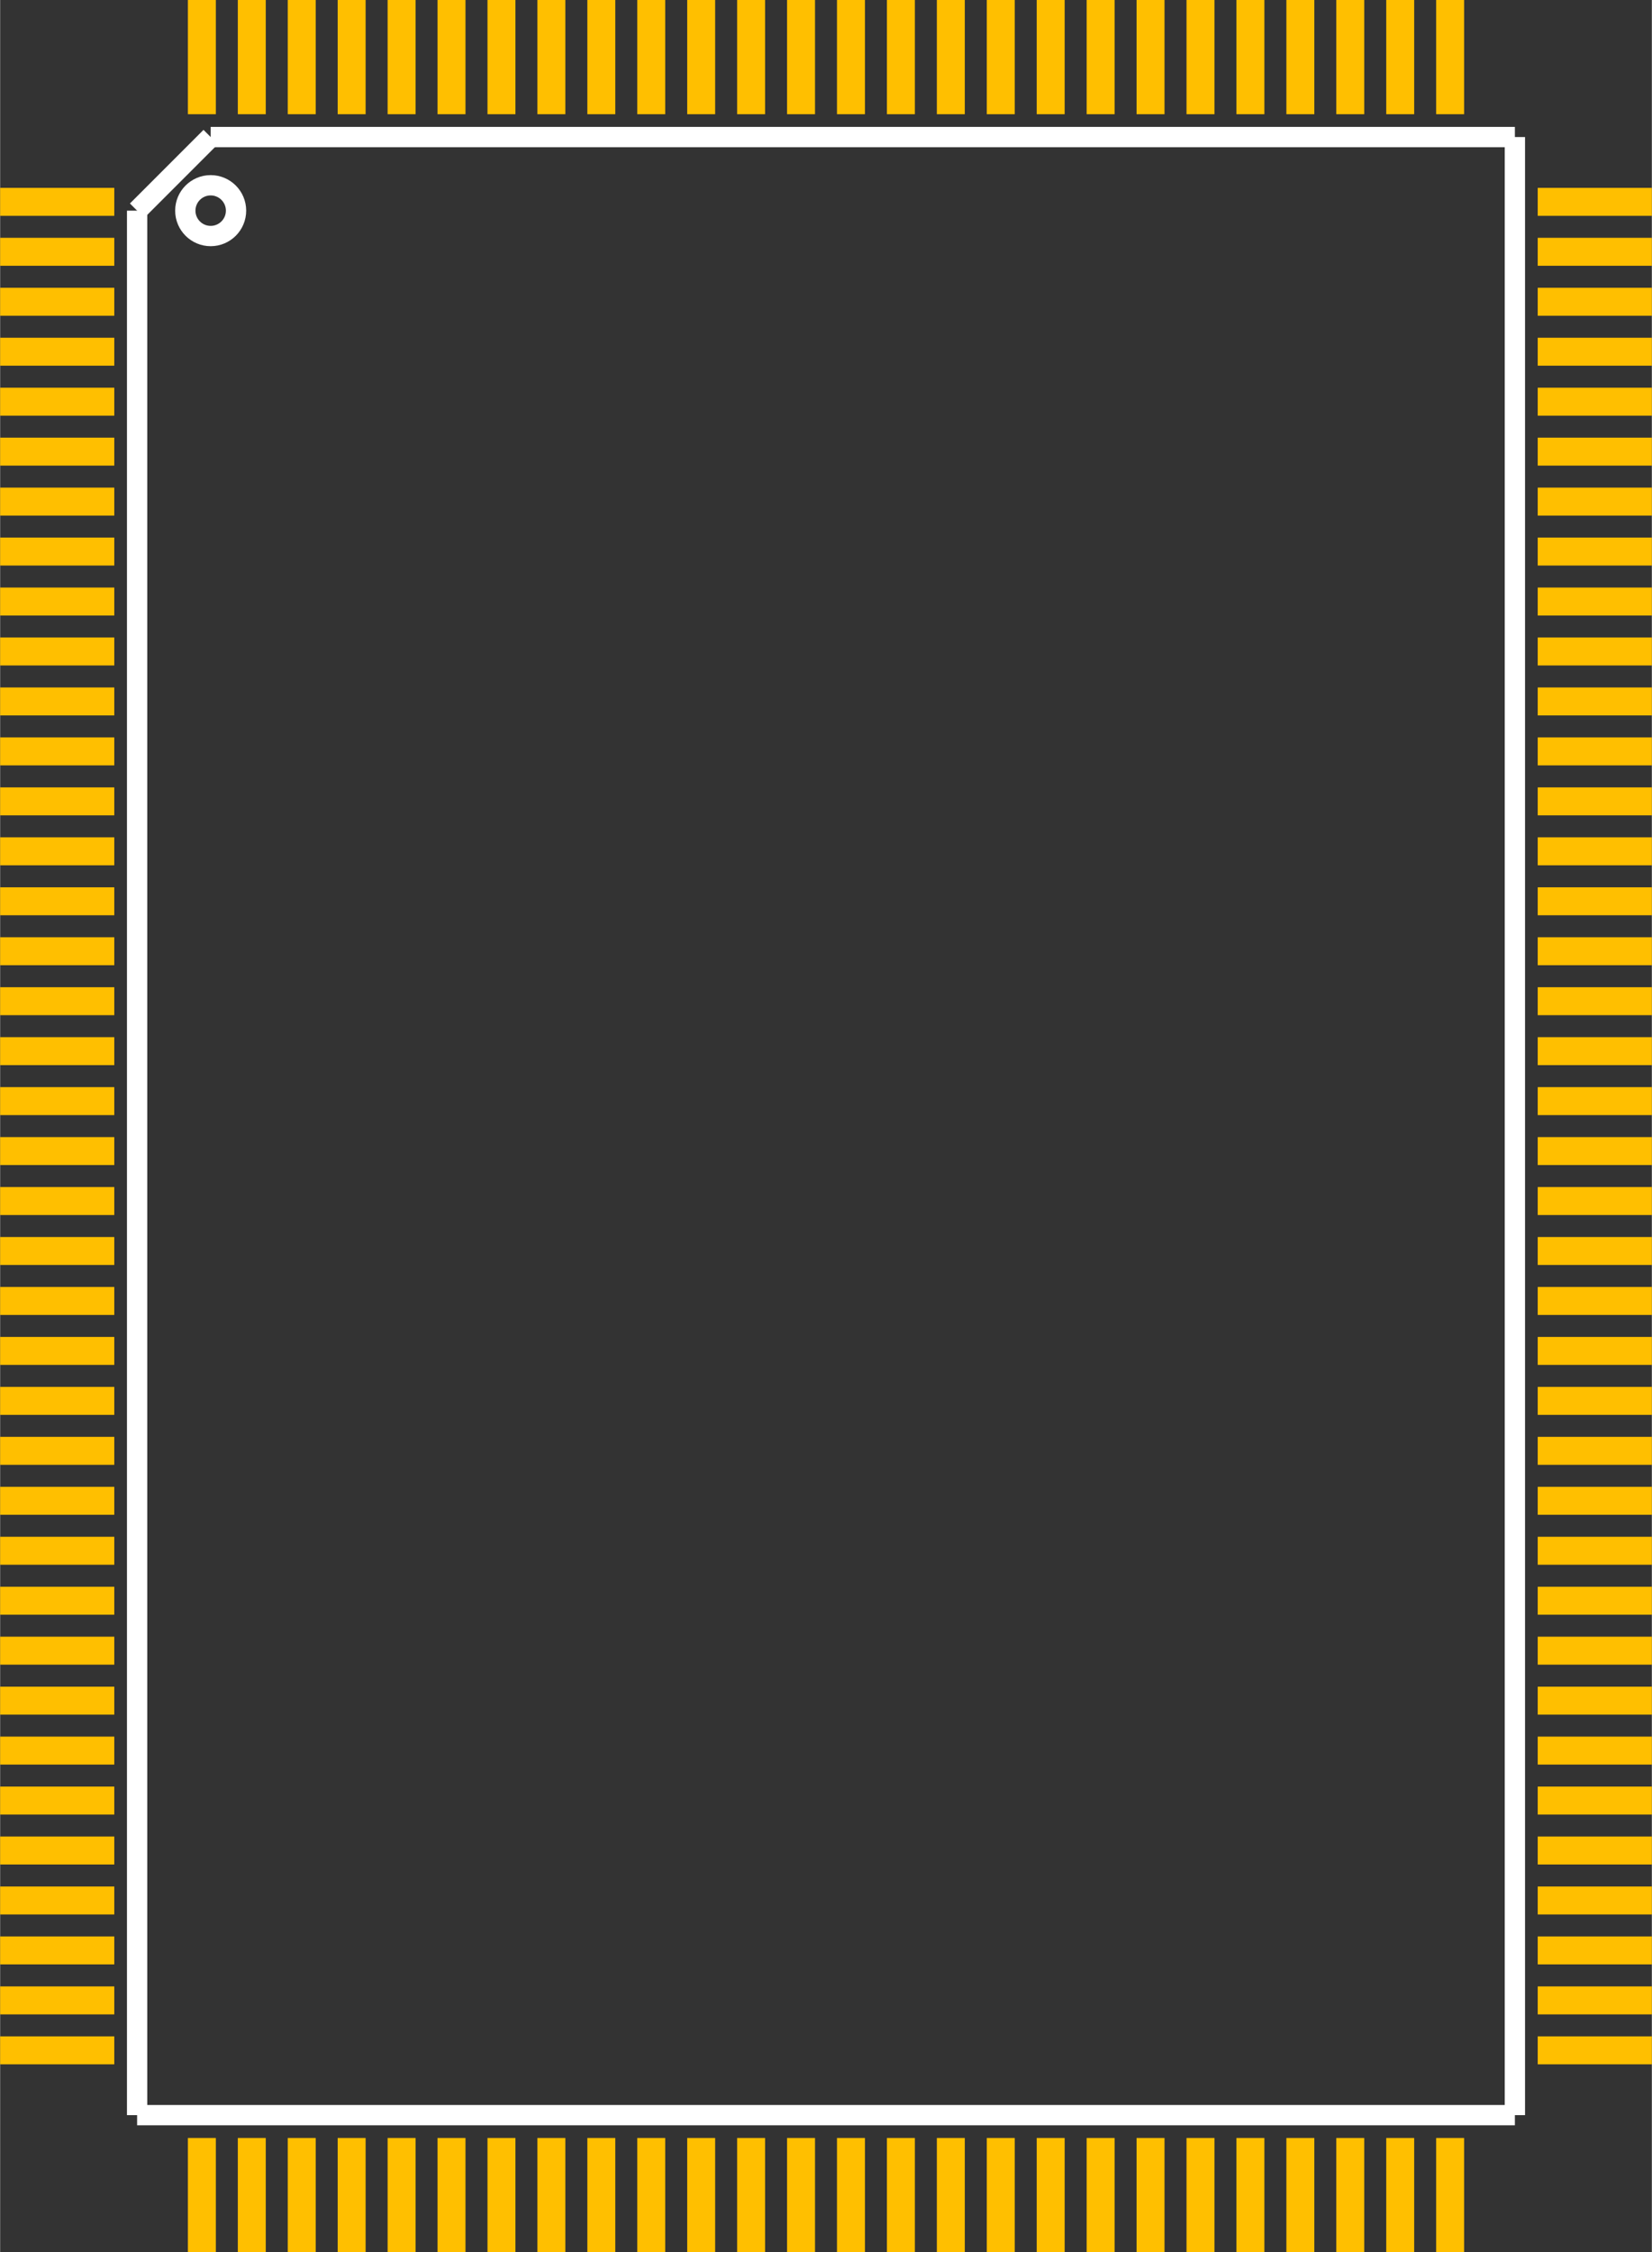 <?xml version="1.0" encoding="UTF-8" standalone="no"?> <svg xmlns:svg="http://www.w3.org/2000/svg" xmlns="http://www.w3.org/2000/svg" version="1.2" baseProfile="tiny" x="0in" y="0in" width="0.651in" height="0.887in" viewBox="0 0 65118 88740" ><rect x="0" y="0" width="65118" height="88740" fill="#333333" stroke="none"/><title>LQFP128_R.fp</title><desc>Geda footprint file 'LQFP128_R.fp' converted by Fritzing</desc><g id="copper1">
 <line fill="none" connectorname="1" stroke="#ffbf00" stroke-linejoin="miter" stroke-linecap="square" id="connector0pad" y1="7953" x1="551" y2="7953" stroke-width="1102" x2="3949"/>
 <line fill="none" connectorname="2" stroke="#ffbf00" stroke-linejoin="miter" stroke-linecap="square" id="connector1pad" y1="9921" x1="551" y2="9921" stroke-width="1102" x2="3949"/>
 <line fill="none" connectorname="3" stroke="#ffbf00" stroke-linejoin="miter" stroke-linecap="square" id="connector2pad" y1="11890" x1="551" y2="11890" stroke-width="1102" x2="3949"/>
 <line fill="none" connectorname="4" stroke="#ffbf00" stroke-linejoin="miter" stroke-linecap="square" id="connector3pad" y1="13858" x1="551" y2="13858" stroke-width="1102" x2="3949"/>
 <line fill="none" connectorname="5" stroke="#ffbf00" stroke-linejoin="miter" stroke-linecap="square" id="connector4pad" y1="15827" x1="551" y2="15827" stroke-width="1102" x2="3949"/>
 <line fill="none" connectorname="6" stroke="#ffbf00" stroke-linejoin="miter" stroke-linecap="square" id="connector5pad" y1="17795" x1="551" y2="17795" stroke-width="1102" x2="3949"/>
 <line fill="none" connectorname="7" stroke="#ffbf00" stroke-linejoin="miter" stroke-linecap="square" id="connector6pad" y1="19764" x1="551" y2="19764" stroke-width="1102" x2="3949"/>
 <line fill="none" connectorname="8" stroke="#ffbf00" stroke-linejoin="miter" stroke-linecap="square" id="connector7pad" y1="21732" x1="551" y2="21732" stroke-width="1102" x2="3949"/>
 <line fill="none" connectorname="9" stroke="#ffbf00" stroke-linejoin="miter" stroke-linecap="square" id="connector8pad" y1="23701" x1="551" y2="23701" stroke-width="1102" x2="3949"/>
 <line fill="none" connectorname="10" stroke="#ffbf00" stroke-linejoin="miter" stroke-linecap="square" id="connector9pad" y1="25669" x1="551" y2="25669" stroke-width="1102" x2="3949"/>
 <line fill="none" connectorname="11" stroke="#ffbf00" stroke-linejoin="miter" stroke-linecap="square" id="connector10pad" y1="27638" x1="551" y2="27638" stroke-width="1102" x2="3949"/>
 <line fill="none" connectorname="12" stroke="#ffbf00" stroke-linejoin="miter" stroke-linecap="square" id="connector11pad" y1="29606" x1="551" y2="29606" stroke-width="1102" x2="3949"/>
 <line fill="none" connectorname="13" stroke="#ffbf00" stroke-linejoin="miter" stroke-linecap="square" id="connector12pad" y1="31575" x1="551" y2="31575" stroke-width="1102" x2="3949"/>
 <line fill="none" connectorname="14" stroke="#ffbf00" stroke-linejoin="miter" stroke-linecap="square" id="connector13pad" y1="33543" x1="551" y2="33543" stroke-width="1102" x2="3949"/>
 <line fill="none" connectorname="15" stroke="#ffbf00" stroke-linejoin="miter" stroke-linecap="square" id="connector14pad" y1="35512" x1="551" y2="35512" stroke-width="1102" x2="3949"/>
 <line fill="none" connectorname="16" stroke="#ffbf00" stroke-linejoin="miter" stroke-linecap="square" id="connector15pad" y1="37480" x1="551" y2="37480" stroke-width="1102" x2="3949"/>
 <line fill="none" connectorname="17" stroke="#ffbf00" stroke-linejoin="miter" stroke-linecap="square" id="connector16pad" y1="39449" x1="551" y2="39449" stroke-width="1102" x2="3949"/>
 <line fill="none" connectorname="18" stroke="#ffbf00" stroke-linejoin="miter" stroke-linecap="square" id="connector17pad" y1="41417" x1="551" y2="41417" stroke-width="1102" x2="3949"/>
 <line fill="none" connectorname="19" stroke="#ffbf00" stroke-linejoin="miter" stroke-linecap="square" id="connector18pad" y1="43386" x1="551" y2="43386" stroke-width="1102" x2="3949"/>
 <line fill="none" connectorname="20" stroke="#ffbf00" stroke-linejoin="miter" stroke-linecap="square" id="connector19pad" y1="45354" x1="551" y2="45354" stroke-width="1102" x2="3949"/>
 <line fill="none" connectorname="21" stroke="#ffbf00" stroke-linejoin="miter" stroke-linecap="square" id="connector20pad" y1="47323" x1="551" y2="47323" stroke-width="1102" x2="3949"/>
 <line fill="none" connectorname="22" stroke="#ffbf00" stroke-linejoin="miter" stroke-linecap="square" id="connector21pad" y1="49291" x1="551" y2="49291" stroke-width="1102" x2="3949"/>
 <line fill="none" connectorname="23" stroke="#ffbf00" stroke-linejoin="miter" stroke-linecap="square" id="connector22pad" y1="51260" x1="551" y2="51260" stroke-width="1102" x2="3949"/>
 <line fill="none" connectorname="24" stroke="#ffbf00" stroke-linejoin="miter" stroke-linecap="square" id="connector23pad" y1="53228" x1="551" y2="53228" stroke-width="1102" x2="3949"/>
 <line fill="none" connectorname="25" stroke="#ffbf00" stroke-linejoin="miter" stroke-linecap="square" id="connector24pad" y1="55197" x1="551" y2="55197" stroke-width="1102" x2="3949"/>
 <line fill="none" connectorname="26" stroke="#ffbf00" stroke-linejoin="miter" stroke-linecap="square" id="connector25pad" y1="57165" x1="551" y2="57165" stroke-width="1102" x2="3949"/>
 <line fill="none" connectorname="27" stroke="#ffbf00" stroke-linejoin="miter" stroke-linecap="square" id="connector26pad" y1="59134" x1="551" y2="59134" stroke-width="1102" x2="3949"/>
 <line fill="none" connectorname="28" stroke="#ffbf00" stroke-linejoin="miter" stroke-linecap="square" id="connector27pad" y1="61102" x1="551" y2="61102" stroke-width="1102" x2="3949"/>
 <line fill="none" connectorname="29" stroke="#ffbf00" stroke-linejoin="miter" stroke-linecap="square" id="connector28pad" y1="63071" x1="551" y2="63071" stroke-width="1102" x2="3949"/>
 <line fill="none" connectorname="30" stroke="#ffbf00" stroke-linejoin="miter" stroke-linecap="square" id="connector29pad" y1="65039" x1="551" y2="65039" stroke-width="1102" x2="3949"/>
 <line fill="none" connectorname="31" stroke="#ffbf00" stroke-linejoin="miter" stroke-linecap="square" id="connector30pad" y1="67008" x1="551" y2="67008" stroke-width="1102" x2="3949"/>
 <line fill="none" connectorname="32" stroke="#ffbf00" stroke-linejoin="miter" stroke-linecap="square" id="connector31pad" y1="68976" x1="551" y2="68976" stroke-width="1102" x2="3949"/>
 <line fill="none" connectorname="33" stroke="#ffbf00" stroke-linejoin="miter" stroke-linecap="square" id="connector32pad" y1="70945" x1="551" y2="70945" stroke-width="1102" x2="3949"/>
 <line fill="none" connectorname="34" stroke="#ffbf00" stroke-linejoin="miter" stroke-linecap="square" id="connector33pad" y1="72913" x1="551" y2="72913" stroke-width="1102" x2="3949"/>
 <line fill="none" connectorname="35" stroke="#ffbf00" stroke-linejoin="miter" stroke-linecap="square" id="connector34pad" y1="74882" x1="551" y2="74882" stroke-width="1102" x2="3949"/>
 <line fill="none" connectorname="36" stroke="#ffbf00" stroke-linejoin="miter" stroke-linecap="square" id="connector35pad" y1="76850" x1="551" y2="76850" stroke-width="1102" x2="3949"/>
 <line fill="none" connectorname="37" stroke="#ffbf00" stroke-linejoin="miter" stroke-linecap="square" id="connector36pad" y1="78819" x1="551" y2="78819" stroke-width="1102" x2="3949"/>
 <line fill="none" connectorname="38" stroke="#ffbf00" stroke-linejoin="miter" stroke-linecap="square" id="connector37pad" y1="80787" x1="551" y2="80787" stroke-width="1102" x2="3949"/>
 <line fill="none" connectorname="39" stroke="#ffbf00" stroke-linejoin="miter" stroke-linecap="square" id="connector38pad" y1="88189" x1="7953" y2="84791" stroke-width="1102" x2="7953"/>
 <line fill="none" connectorname="40" stroke="#ffbf00" stroke-linejoin="miter" stroke-linecap="square" id="connector39pad" y1="88189" x1="9921" y2="84791" stroke-width="1102" x2="9921"/>
 <line fill="none" connectorname="41" stroke="#ffbf00" stroke-linejoin="miter" stroke-linecap="square" id="connector40pad" y1="88189" x1="11890" y2="84791" stroke-width="1102" x2="11890"/>
 <line fill="none" connectorname="42" stroke="#ffbf00" stroke-linejoin="miter" stroke-linecap="square" id="connector41pad" y1="88189" x1="13858" y2="84791" stroke-width="1102" x2="13858"/>
 <line fill="none" connectorname="43" stroke="#ffbf00" stroke-linejoin="miter" stroke-linecap="square" id="connector42pad" y1="88189" x1="15827" y2="84791" stroke-width="1102" x2="15827"/>
 <line fill="none" connectorname="44" stroke="#ffbf00" stroke-linejoin="miter" stroke-linecap="square" id="connector43pad" y1="88189" x1="17795" y2="84791" stroke-width="1102" x2="17795"/>
 <line fill="none" connectorname="45" stroke="#ffbf00" stroke-linejoin="miter" stroke-linecap="square" id="connector44pad" y1="88189" x1="19764" y2="84791" stroke-width="1102" x2="19764"/>
 <line fill="none" connectorname="46" stroke="#ffbf00" stroke-linejoin="miter" stroke-linecap="square" id="connector45pad" y1="88189" x1="21732" y2="84791" stroke-width="1102" x2="21732"/>
 <line fill="none" connectorname="47" stroke="#ffbf00" stroke-linejoin="miter" stroke-linecap="square" id="connector46pad" y1="88189" x1="23701" y2="84791" stroke-width="1102" x2="23701"/>
 <line fill="none" connectorname="48" stroke="#ffbf00" stroke-linejoin="miter" stroke-linecap="square" id="connector47pad" y1="88189" x1="25669" y2="84791" stroke-width="1102" x2="25669"/>
 <line fill="none" connectorname="49" stroke="#ffbf00" stroke-linejoin="miter" stroke-linecap="square" id="connector48pad" y1="88189" x1="27638" y2="84791" stroke-width="1102" x2="27638"/>
 <line fill="none" connectorname="50" stroke="#ffbf00" stroke-linejoin="miter" stroke-linecap="square" id="connector49pad" y1="88189" x1="29606" y2="84791" stroke-width="1102" x2="29606"/>
 <line fill="none" connectorname="51" stroke="#ffbf00" stroke-linejoin="miter" stroke-linecap="square" id="connector50pad" y1="88189" x1="31575" y2="84791" stroke-width="1102" x2="31575"/>
 <line fill="none" connectorname="52" stroke="#ffbf00" stroke-linejoin="miter" stroke-linecap="square" id="connector51pad" y1="88189" x1="33543" y2="84791" stroke-width="1102" x2="33543"/>
 <line fill="none" connectorname="53" stroke="#ffbf00" stroke-linejoin="miter" stroke-linecap="square" id="connector52pad" y1="88189" x1="35512" y2="84791" stroke-width="1102" x2="35512"/>
 <line fill="none" connectorname="54" stroke="#ffbf00" stroke-linejoin="miter" stroke-linecap="square" id="connector53pad" y1="88189" x1="37480" y2="84791" stroke-width="1102" x2="37480"/>
 <line fill="none" connectorname="55" stroke="#ffbf00" stroke-linejoin="miter" stroke-linecap="square" id="connector54pad" y1="88189" x1="39449" y2="84791" stroke-width="1102" x2="39449"/>
 <line fill="none" connectorname="56" stroke="#ffbf00" stroke-linejoin="miter" stroke-linecap="square" id="connector55pad" y1="88189" x1="41417" y2="84791" stroke-width="1102" x2="41417"/>
 <line fill="none" connectorname="57" stroke="#ffbf00" stroke-linejoin="miter" stroke-linecap="square" id="connector56pad" y1="88189" x1="43386" y2="84791" stroke-width="1102" x2="43386"/>
 <line fill="none" connectorname="58" stroke="#ffbf00" stroke-linejoin="miter" stroke-linecap="square" id="connector57pad" y1="88189" x1="45354" y2="84791" stroke-width="1102" x2="45354"/>
 <line fill="none" connectorname="59" stroke="#ffbf00" stroke-linejoin="miter" stroke-linecap="square" id="connector58pad" y1="88189" x1="47323" y2="84791" stroke-width="1102" x2="47323"/>
 <line fill="none" connectorname="60" stroke="#ffbf00" stroke-linejoin="miter" stroke-linecap="square" id="connector59pad" y1="88189" x1="49291" y2="84791" stroke-width="1102" x2="49291"/>
 <line fill="none" connectorname="61" stroke="#ffbf00" stroke-linejoin="miter" stroke-linecap="square" id="connector60pad" y1="88189" x1="51260" y2="84791" stroke-width="1102" x2="51260"/>
 <line fill="none" connectorname="62" stroke="#ffbf00" stroke-linejoin="miter" stroke-linecap="square" id="connector61pad" y1="88189" x1="53228" y2="84791" stroke-width="1102" x2="53228"/>
 <line fill="none" connectorname="63" stroke="#ffbf00" stroke-linejoin="miter" stroke-linecap="square" id="connector62pad" y1="88189" x1="55197" y2="84791" stroke-width="1102" x2="55197"/>
 <line fill="none" connectorname="64" stroke="#ffbf00" stroke-linejoin="miter" stroke-linecap="square" id="connector63pad" y1="88189" x1="57165" y2="84791" stroke-width="1102" x2="57165"/>
 <line fill="none" connectorname="65" stroke="#ffbf00" stroke-linejoin="miter" stroke-linecap="square" id="connector64pad" y1="80787" x1="64567" y2="80787" stroke-width="1102" x2="61169"/>
 <line fill="none" connectorname="66" stroke="#ffbf00" stroke-linejoin="miter" stroke-linecap="square" id="connector65pad" y1="78819" x1="64567" y2="78819" stroke-width="1102" x2="61169"/>
 <line fill="none" connectorname="67" stroke="#ffbf00" stroke-linejoin="miter" stroke-linecap="square" id="connector66pad" y1="76850" x1="64567" y2="76850" stroke-width="1102" x2="61169"/>
 <line fill="none" connectorname="68" stroke="#ffbf00" stroke-linejoin="miter" stroke-linecap="square" id="connector67pad" y1="74882" x1="64567" y2="74882" stroke-width="1102" x2="61169"/>
 <line fill="none" connectorname="69" stroke="#ffbf00" stroke-linejoin="miter" stroke-linecap="square" id="connector68pad" y1="72913" x1="64567" y2="72913" stroke-width="1102" x2="61169"/>
 <line fill="none" connectorname="70" stroke="#ffbf00" stroke-linejoin="miter" stroke-linecap="square" id="connector69pad" y1="70945" x1="64567" y2="70945" stroke-width="1102" x2="61169"/>
 <line fill="none" connectorname="71" stroke="#ffbf00" stroke-linejoin="miter" stroke-linecap="square" id="connector70pad" y1="68976" x1="64567" y2="68976" stroke-width="1102" x2="61169"/>
 <line fill="none" connectorname="72" stroke="#ffbf00" stroke-linejoin="miter" stroke-linecap="square" id="connector71pad" y1="67008" x1="64567" y2="67008" stroke-width="1102" x2="61169"/>
 <line fill="none" connectorname="73" stroke="#ffbf00" stroke-linejoin="miter" stroke-linecap="square" id="connector72pad" y1="65039" x1="64567" y2="65039" stroke-width="1102" x2="61169"/>
 <line fill="none" connectorname="74" stroke="#ffbf00" stroke-linejoin="miter" stroke-linecap="square" id="connector73pad" y1="63071" x1="64567" y2="63071" stroke-width="1102" x2="61169"/>
 <line fill="none" connectorname="75" stroke="#ffbf00" stroke-linejoin="miter" stroke-linecap="square" id="connector74pad" y1="61102" x1="64567" y2="61102" stroke-width="1102" x2="61169"/>
 <line fill="none" connectorname="76" stroke="#ffbf00" stroke-linejoin="miter" stroke-linecap="square" id="connector75pad" y1="59134" x1="64567" y2="59134" stroke-width="1102" x2="61169"/>
 <line fill="none" connectorname="77" stroke="#ffbf00" stroke-linejoin="miter" stroke-linecap="square" id="connector76pad" y1="57165" x1="64567" y2="57165" stroke-width="1102" x2="61169"/>
 <line fill="none" connectorname="78" stroke="#ffbf00" stroke-linejoin="miter" stroke-linecap="square" id="connector77pad" y1="55197" x1="64567" y2="55197" stroke-width="1102" x2="61169"/>
 <line fill="none" connectorname="79" stroke="#ffbf00" stroke-linejoin="miter" stroke-linecap="square" id="connector78pad" y1="53228" x1="64567" y2="53228" stroke-width="1102" x2="61169"/>
 <line fill="none" connectorname="80" stroke="#ffbf00" stroke-linejoin="miter" stroke-linecap="square" id="connector79pad" y1="51260" x1="64567" y2="51260" stroke-width="1102" x2="61169"/>
 <line fill="none" connectorname="81" stroke="#ffbf00" stroke-linejoin="miter" stroke-linecap="square" id="connector80pad" y1="49291" x1="64567" y2="49291" stroke-width="1102" x2="61169"/>
 <line fill="none" connectorname="82" stroke="#ffbf00" stroke-linejoin="miter" stroke-linecap="square" id="connector81pad" y1="47323" x1="64567" y2="47323" stroke-width="1102" x2="61169"/>
 <line fill="none" connectorname="83" stroke="#ffbf00" stroke-linejoin="miter" stroke-linecap="square" id="connector82pad" y1="45354" x1="64567" y2="45354" stroke-width="1102" x2="61169"/>
 <line fill="none" connectorname="84" stroke="#ffbf00" stroke-linejoin="miter" stroke-linecap="square" id="connector83pad" y1="43386" x1="64567" y2="43386" stroke-width="1102" x2="61169"/>
 <line fill="none" connectorname="85" stroke="#ffbf00" stroke-linejoin="miter" stroke-linecap="square" id="connector84pad" y1="41417" x1="64567" y2="41417" stroke-width="1102" x2="61169"/>
 <line fill="none" connectorname="86" stroke="#ffbf00" stroke-linejoin="miter" stroke-linecap="square" id="connector85pad" y1="39449" x1="64567" y2="39449" stroke-width="1102" x2="61169"/>
 <line fill="none" connectorname="87" stroke="#ffbf00" stroke-linejoin="miter" stroke-linecap="square" id="connector86pad" y1="37480" x1="64567" y2="37480" stroke-width="1102" x2="61169"/>
 <line fill="none" connectorname="88" stroke="#ffbf00" stroke-linejoin="miter" stroke-linecap="square" id="connector87pad" y1="35512" x1="64567" y2="35512" stroke-width="1102" x2="61169"/>
 <line fill="none" connectorname="89" stroke="#ffbf00" stroke-linejoin="miter" stroke-linecap="square" id="connector88pad" y1="33543" x1="64567" y2="33543" stroke-width="1102" x2="61169"/>
 <line fill="none" connectorname="90" stroke="#ffbf00" stroke-linejoin="miter" stroke-linecap="square" id="connector89pad" y1="31575" x1="64567" y2="31575" stroke-width="1102" x2="61169"/>
 <line fill="none" connectorname="91" stroke="#ffbf00" stroke-linejoin="miter" stroke-linecap="square" id="connector90pad" y1="29606" x1="64567" y2="29606" stroke-width="1102" x2="61169"/>
 <line fill="none" connectorname="92" stroke="#ffbf00" stroke-linejoin="miter" stroke-linecap="square" id="connector91pad" y1="27638" x1="64567" y2="27638" stroke-width="1102" x2="61169"/>
 <line fill="none" connectorname="93" stroke="#ffbf00" stroke-linejoin="miter" stroke-linecap="square" id="connector92pad" y1="25669" x1="64567" y2="25669" stroke-width="1102" x2="61169"/>
 <line fill="none" connectorname="94" stroke="#ffbf00" stroke-linejoin="miter" stroke-linecap="square" id="connector93pad" y1="23701" x1="64567" y2="23701" stroke-width="1102" x2="61169"/>
 <line fill="none" connectorname="95" stroke="#ffbf00" stroke-linejoin="miter" stroke-linecap="square" id="connector94pad" y1="21732" x1="64567" y2="21732" stroke-width="1102" x2="61169"/>
 <line fill="none" connectorname="96" stroke="#ffbf00" stroke-linejoin="miter" stroke-linecap="square" id="connector95pad" y1="19764" x1="64567" y2="19764" stroke-width="1102" x2="61169"/>
 <line fill="none" connectorname="97" stroke="#ffbf00" stroke-linejoin="miter" stroke-linecap="square" id="connector96pad" y1="17795" x1="64567" y2="17795" stroke-width="1102" x2="61169"/>
 <line fill="none" connectorname="98" stroke="#ffbf00" stroke-linejoin="miter" stroke-linecap="square" id="connector97pad" y1="15827" x1="64567" y2="15827" stroke-width="1102" x2="61169"/>
 <line fill="none" connectorname="99" stroke="#ffbf00" stroke-linejoin="miter" stroke-linecap="square" id="connector98pad" y1="13858" x1="64567" y2="13858" stroke-width="1102" x2="61169"/>
 <line fill="none" connectorname="100" stroke="#ffbf00" stroke-linejoin="miter" stroke-linecap="square" id="connector99pad" y1="11890" x1="64567" y2="11890" stroke-width="1102" x2="61169"/>
 <line fill="none" connectorname="101" stroke="#ffbf00" stroke-linejoin="miter" stroke-linecap="square" id="connector100pad" y1="9921" x1="64567" y2="9921" stroke-width="1102" x2="61169"/>
 <line fill="none" connectorname="102" stroke="#ffbf00" stroke-linejoin="miter" stroke-linecap="square" id="connector101pad" y1="7953" x1="64567" y2="7953" stroke-width="1102" x2="61169"/>
 <line fill="none" connectorname="103" stroke="#ffbf00" stroke-linejoin="miter" stroke-linecap="square" id="connector102pad" y1="551" x1="57165" y2="3949" stroke-width="1102" x2="57165"/>
 <line fill="none" connectorname="104" stroke="#ffbf00" stroke-linejoin="miter" stroke-linecap="square" id="connector103pad" y1="551" x1="55197" y2="3949" stroke-width="1102" x2="55197"/>
 <line fill="none" connectorname="105" stroke="#ffbf00" stroke-linejoin="miter" stroke-linecap="square" id="connector104pad" y1="551" x1="53228" y2="3949" stroke-width="1102" x2="53228"/>
 <line fill="none" connectorname="106" stroke="#ffbf00" stroke-linejoin="miter" stroke-linecap="square" id="connector105pad" y1="551" x1="51260" y2="3949" stroke-width="1102" x2="51260"/>
 <line fill="none" connectorname="107" stroke="#ffbf00" stroke-linejoin="miter" stroke-linecap="square" id="connector106pad" y1="551" x1="49291" y2="3949" stroke-width="1102" x2="49291"/>
 <line fill="none" connectorname="108" stroke="#ffbf00" stroke-linejoin="miter" stroke-linecap="square" id="connector107pad" y1="551" x1="47323" y2="3949" stroke-width="1102" x2="47323"/>
 <line fill="none" connectorname="109" stroke="#ffbf00" stroke-linejoin="miter" stroke-linecap="square" id="connector108pad" y1="551" x1="45354" y2="3949" stroke-width="1102" x2="45354"/>
 <line fill="none" connectorname="110" stroke="#ffbf00" stroke-linejoin="miter" stroke-linecap="square" id="connector109pad" y1="551" x1="43386" y2="3949" stroke-width="1102" x2="43386"/>
 <line fill="none" connectorname="111" stroke="#ffbf00" stroke-linejoin="miter" stroke-linecap="square" id="connector110pad" y1="551" x1="41417" y2="3949" stroke-width="1102" x2="41417"/>
 <line fill="none" connectorname="112" stroke="#ffbf00" stroke-linejoin="miter" stroke-linecap="square" id="connector111pad" y1="551" x1="39449" y2="3949" stroke-width="1102" x2="39449"/>
 <line fill="none" connectorname="113" stroke="#ffbf00" stroke-linejoin="miter" stroke-linecap="square" id="connector112pad" y1="551" x1="37480" y2="3949" stroke-width="1102" x2="37480"/>
 <line fill="none" connectorname="114" stroke="#ffbf00" stroke-linejoin="miter" stroke-linecap="square" id="connector113pad" y1="551" x1="35512" y2="3949" stroke-width="1102" x2="35512"/>
 <line fill="none" connectorname="115" stroke="#ffbf00" stroke-linejoin="miter" stroke-linecap="square" id="connector114pad" y1="551" x1="33543" y2="3949" stroke-width="1102" x2="33543"/>
 <line fill="none" connectorname="116" stroke="#ffbf00" stroke-linejoin="miter" stroke-linecap="square" id="connector115pad" y1="551" x1="31575" y2="3949" stroke-width="1102" x2="31575"/>
 <line fill="none" connectorname="117" stroke="#ffbf00" stroke-linejoin="miter" stroke-linecap="square" id="connector116pad" y1="551" x1="29606" y2="3949" stroke-width="1102" x2="29606"/>
 <line fill="none" connectorname="118" stroke="#ffbf00" stroke-linejoin="miter" stroke-linecap="square" id="connector117pad" y1="551" x1="27638" y2="3949" stroke-width="1102" x2="27638"/>
 <line fill="none" connectorname="119" stroke="#ffbf00" stroke-linejoin="miter" stroke-linecap="square" id="connector118pad" y1="551" x1="25669" y2="3949" stroke-width="1102" x2="25669"/>
 <line fill="none" connectorname="120" stroke="#ffbf00" stroke-linejoin="miter" stroke-linecap="square" id="connector119pad" y1="551" x1="23701" y2="3949" stroke-width="1102" x2="23701"/>
 <line fill="none" connectorname="121" stroke="#ffbf00" stroke-linejoin="miter" stroke-linecap="square" id="connector120pad" y1="551" x1="21732" y2="3949" stroke-width="1102" x2="21732"/>
 <line fill="none" connectorname="122" stroke="#ffbf00" stroke-linejoin="miter" stroke-linecap="square" id="connector121pad" y1="551" x1="19764" y2="3949" stroke-width="1102" x2="19764"/>
 <line fill="none" connectorname="123" stroke="#ffbf00" stroke-linejoin="miter" stroke-linecap="square" id="connector122pad" y1="551" x1="17795" y2="3949" stroke-width="1102" x2="17795"/>
 <line fill="none" connectorname="124" stroke="#ffbf00" stroke-linejoin="miter" stroke-linecap="square" id="connector123pad" y1="551" x1="15827" y2="3949" stroke-width="1102" x2="15827"/>
 <line fill="none" connectorname="125" stroke="#ffbf00" stroke-linejoin="miter" stroke-linecap="square" id="connector124pad" y1="551" x1="13858" y2="3949" stroke-width="1102" x2="13858"/>
 <line fill="none" connectorname="126" stroke="#ffbf00" stroke-linejoin="miter" stroke-linecap="square" id="connector125pad" y1="551" x1="11890" y2="3949" stroke-width="1102" x2="11890"/>
 <line fill="none" connectorname="127" stroke="#ffbf00" stroke-linejoin="miter" stroke-linecap="square" id="connector126pad" y1="551" x1="9921" y2="3949" stroke-width="1102" x2="9921"/>
 <line fill="none" connectorname="128" stroke="#ffbf00" stroke-linejoin="miter" stroke-linecap="square" id="connector127pad" y1="551" x1="7953" y2="3949" stroke-width="1102" x2="7953"/>
</g>
<g id="silkscreen">
 <line fill="none" stroke="white" y1="5400" x1="8300" y2="5400" stroke-width="800" x2="59718"/>
 <line fill="none" stroke="white" y1="5400" x1="59718" y2="83340" stroke-width="800" x2="59718"/>
 <line fill="none" stroke="white" y1="83340" x1="59718" y2="83340" stroke-width="800" x2="5400"/>
 <line fill="none" stroke="white" y1="83340" x1="5400" y2="8300" stroke-width="800" x2="5400"/>
 <line fill="none" stroke="white" y1="8300" x1="5400" y2="5400" stroke-width="800" x2="8300"/>
 <circle fill="none" cx="8300" cy="8300" stroke="white" r="1000" stroke-width="800"/>
</g>
</svg>